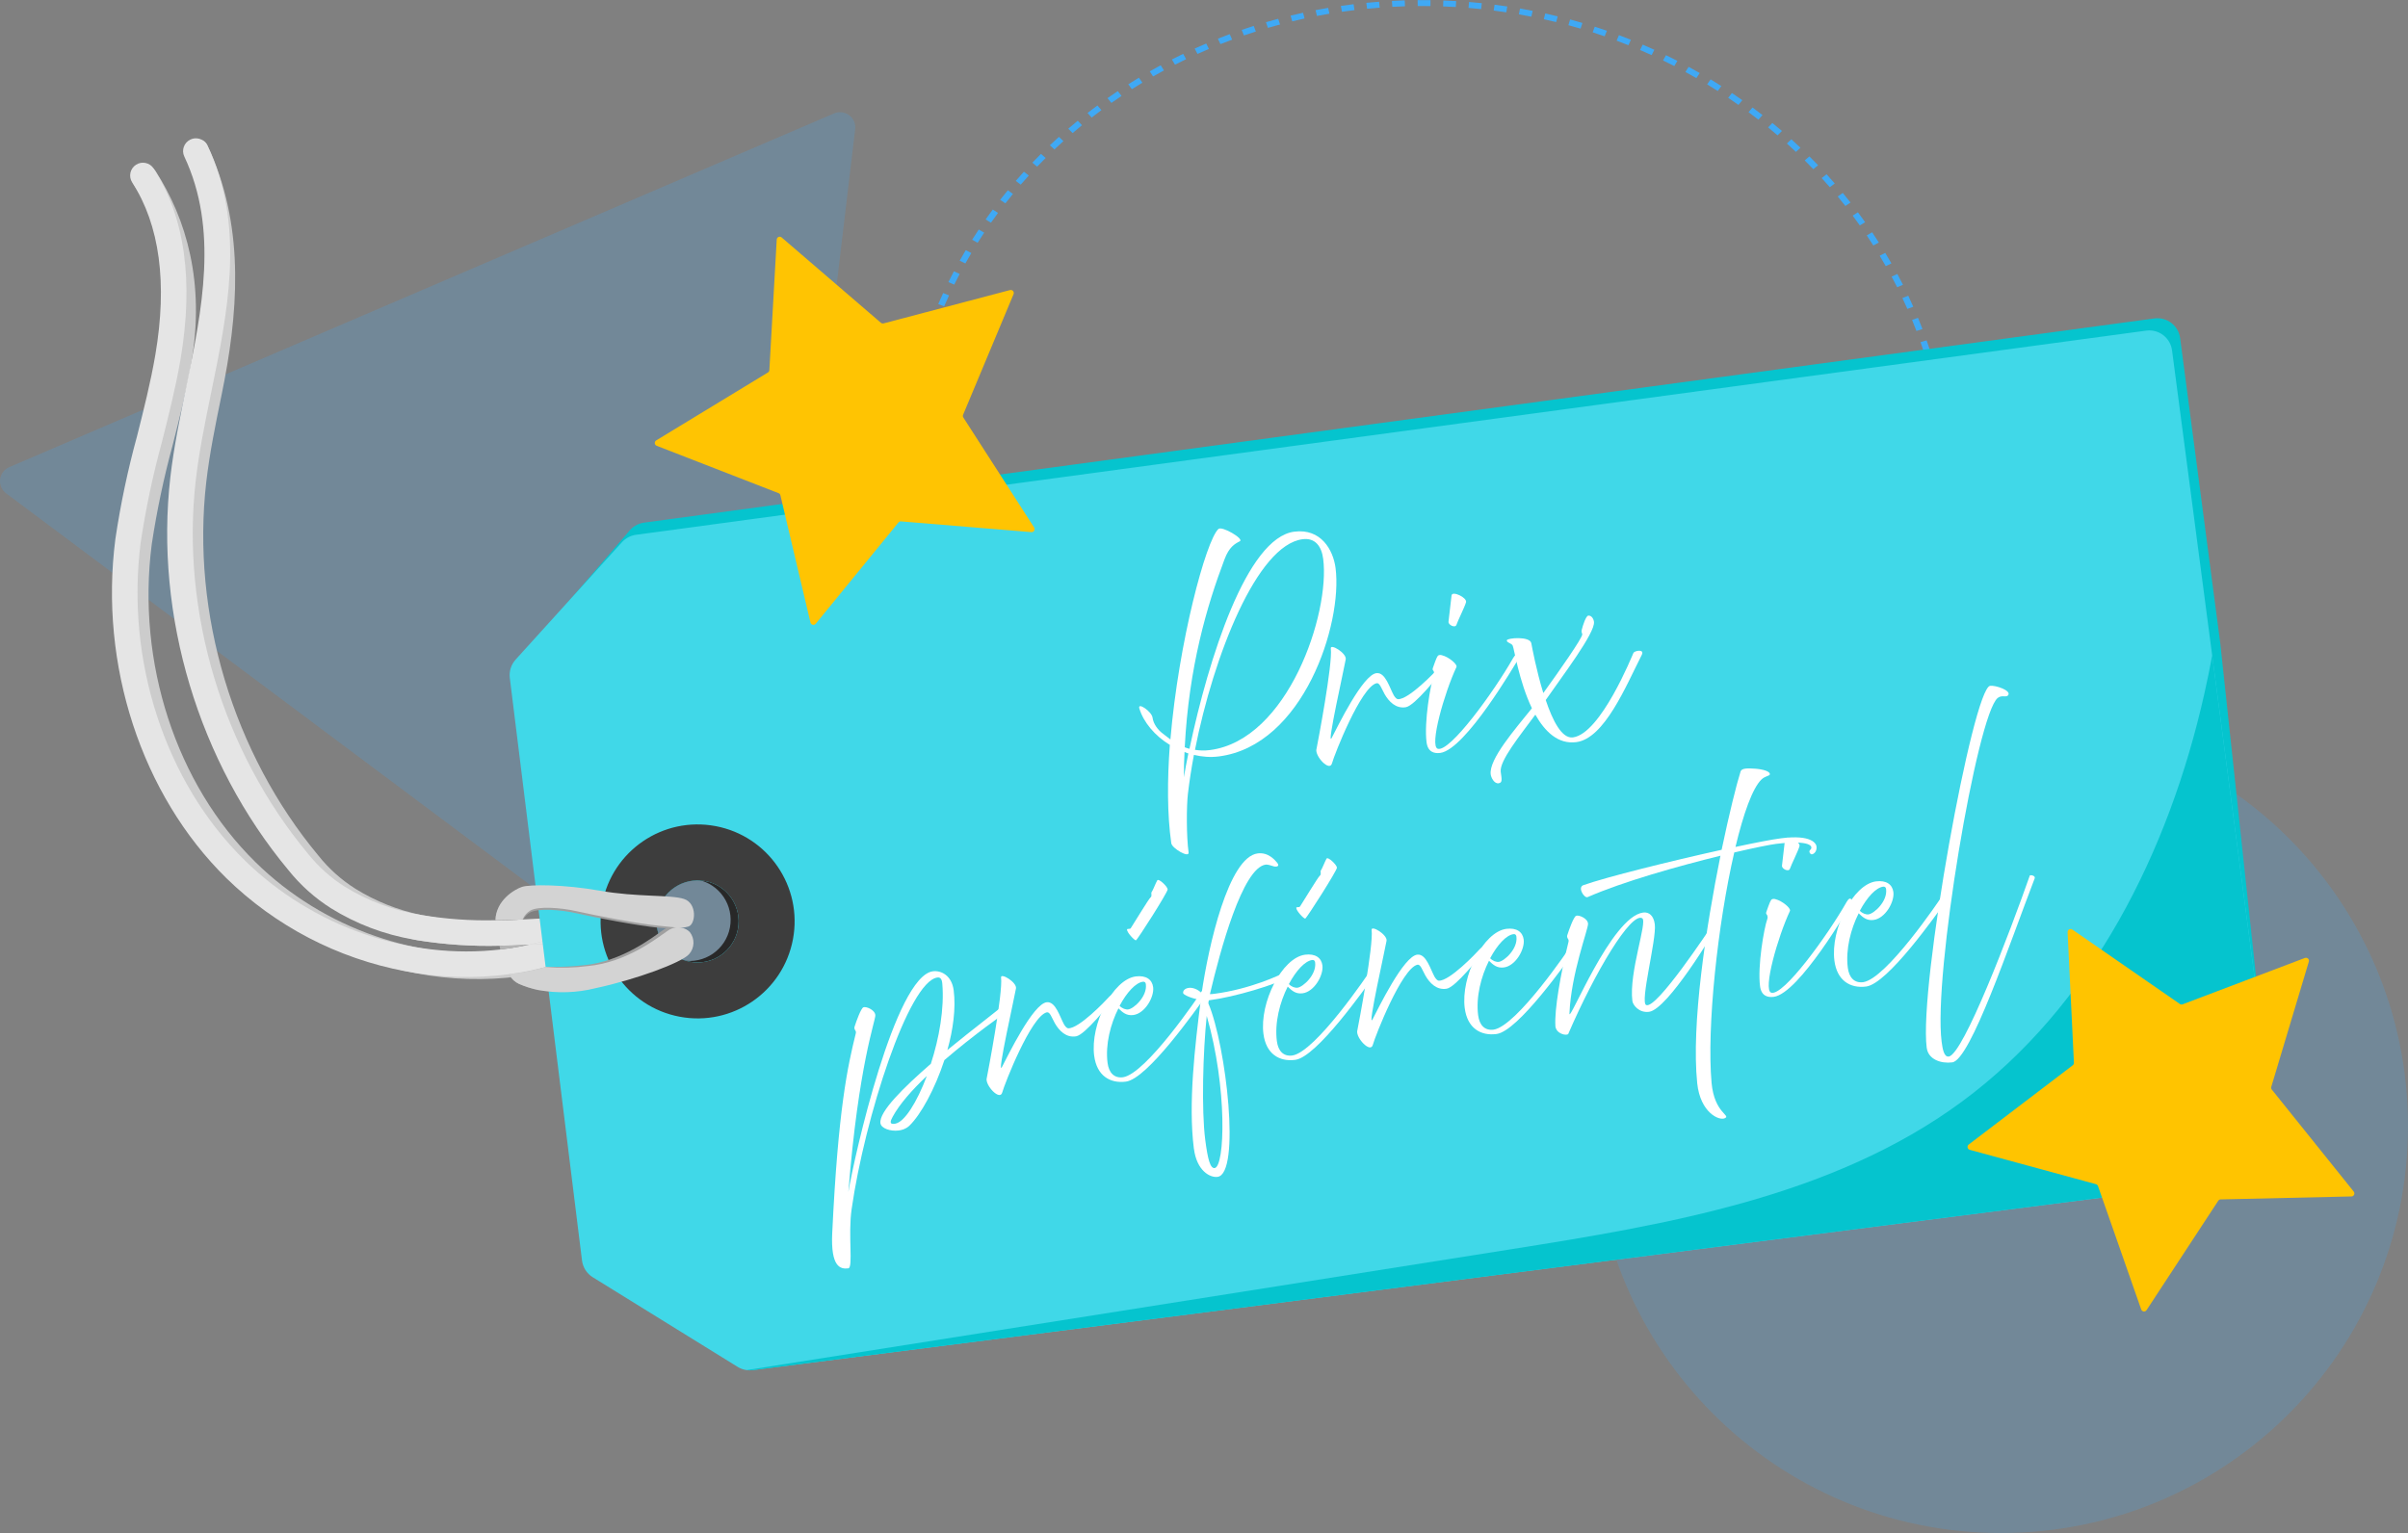 <?xml version="1.0" encoding="UTF-8"?><svg id="cost" xmlns="http://www.w3.org/2000/svg" xmlns:xlink="http://www.w3.org/1999/xlink" viewBox="0 0 800 509.44"><rect x="0" y="0" width="800" height="509.44" fill="#808080" stroke="none"/><defs><style>.cls-1{fill-rule:evenodd;}.cls-1,.cls-2,.cls-3,.cls-4,.cls-5,.cls-6,.cls-7,.cls-8,.cls-9,.cls-10,.cls-11,.cls-12,.cls-13,.cls-14,.cls-15{stroke-width:0px;}.cls-1,.cls-14{fill:#3fa9f5;}.cls-2{fill:#e5e5e5;}.cls-3{fill:none;}.cls-16{clip-path:url(#clippath-1);}.cls-4{fill:#ccc;}.cls-5{fill:#fff;}.cls-17{opacity:.21;}.cls-6{fill:#a0a0a0;}.cls-7{fill:#3d3d3d;}.cls-8{fill:#ffc400;}.cls-9{fill:#d3d3d3;}.cls-18{clip-path:url(#clippath);}.cls-10{fill:#b5b5b5;}.cls-11{fill:#40d8e8;}.cls-12{fill:#05c4ce;}.cls-13{fill:#282828;}.cls-15{fill:#ffc402;}</style><clipPath id="clippath"><rect class="cls-3" x="529.52" y="238.96" width="270.48" height="270.48"/></clipPath><clipPath id="clippath-1"><rect class="cls-3" x="0" y="37.27" width="284.15" height="306.22"/></clipPath></defs><g id="Group_231"><g id="Group_227" class="cls-17"><g id="Group_226"><g class="cls-18"><g id="Group_225"><path id="Path_2265" class="cls-1" d="m800,374.2c0,74.69-60.55,135.24-135.24,135.24-74.69,0-135.24-60.55-135.24-135.24s60.55-135.24,135.24-135.24h0c74.69,0,135.24,60.55,135.24,135.24"/></g></g></g></g><g id="Group_230" class="cls-17"><g id="Group_229"><g class="cls-16"><g id="Group_228"><path id="Path_2266" class="cls-14" d="m266.51,190.98l-17.61,148.05c-.33,2.77-2.84,4.75-5.61,4.42-.88-.1-1.72-.44-2.43-.97l-119.41-89.27L2.03,163.94c-2.24-1.67-2.7-4.83-1.03-7.07.53-.71,1.24-1.27,2.05-1.62l137.01-58.78,137.04-58.78c2.56-1.1,5.54.09,6.64,2.65.35.82.48,1.71.37,2.59l-17.61,148.05Z"/></g></g></g></g><path id="Path_2267" class="cls-14" d="m299.65,170.96c-.09-1.33-.15-2.65-.2-3.97l2.12-.05c.05,1.3.12,2.62.2,3.92l-2.12.11Zm-.3-7.94c-.02-1.32,0-2.65,0-3.97l2.12.04c-.02,1.29-.02,2.62,0,3.92h-2.13Zm.1-7.92c.03-.61.05-1.22.09-1.83.04-.71.08-1.42.12-2.13l2.12.14c-.05.7-.09,1.4-.13,2.11-.03.6-.06,1.21-.08,1.81l-2.12-.09Zm2.64-7.74l-2.12-.18c.12-1.31.26-2.64.42-3.95l2.11.23c-.15,1.29-.28,2.61-.41,3.9m.92-7.8l-2.11-.28c.19-1.3.4-2.62.62-3.93l2.1.33c-.22,1.28-.43,2.59-.62,3.88m1.33-7.74l-2.09-.37c.26-1.3.54-2.6.82-3.89l2.08.42c-.29,1.28-.56,2.56-.82,3.84m341.47,16.41c-.13-1.3-.29-2.61-.45-3.9l2.11-.22c.17,1.3.33,2.63.46,3.95l-2.11.17Zm-339.73-24.07l-2.06-.47c.33-1.28.67-2.57,1.03-3.84l2.05.52c-.36,1.25-.7,2.54-1.02,3.8m338.73,16.28c-.2-1.29-.42-2.6-.66-3.88l2.1-.32c.24,1.3.46,2.62.66,3.93l-2.1.27Zm-336.58-23.84l-2.04-.56c.39-1.27.81-2.54,1.23-3.79l2.02.61c-.42,1.24-.83,2.5-1.22,3.75m335.18,16.1c-.27-1.28-.56-2.58-.86-3.85l2.08-.41c.31,1.28.6,2.59.88,3.9l-2.09.36Zm-332.63-23.57l-2.01-.65c.46-1.24.94-2.5,1.43-3.73l1.99.7c-.49,1.22-.97,2.46-1.42,3.69m330.8,15.9c-.34-1.26-.69-2.54-1.06-3.8l2.05-.51c.37,1.28.74,2.57,1.08,3.85l-2.06.46Zm-327.86-23.26l-1.97-.75c.53-1.23,1.08-2.46,1.64-3.67l1.95.79c-.55,1.19-1.1,2.42-1.62,3.62m325.64,15.66c-.4-1.24-.83-2.51-1.27-3.75l2.02-.6c.44,1.26.87,2.54,1.28,3.8l-2.03.55Zm-322.31-22.87l-1.93-.83c.59-1.2,1.21-2.4,1.83-3.59l1.91.88c-.62,1.17-1.22,2.37-1.8,3.55m319.67,15.4c-.47-1.23-.95-2.46-1.45-3.68l1.98-.69c.5,1.23,1,2.48,1.47,3.72l-2,.65Zm-315.97-22.44l-1.89-.92c.66-1.17,1.33-2.35,2.02-3.5l1.86.96c-.68,1.14-1.35,2.3-1.99,3.45m312.96,15.12c-.52-1.2-1.08-2.42-1.65-3.61l1.95-.78c.57,1.2,1.13,2.44,1.66,3.66l-1.97.73Zm-308.87-21.98l-1.84-1.01c.71-1.14,1.45-2.27,2.2-3.4l1.8,1.05c-.74,1.11-1.47,2.24-2.17,3.35m305.49,14.79c-.6-1.18-1.22-2.37-1.84-3.54l1.9-.87c.63,1.18,1.25,2.38,1.86,3.58l-1.92.83Zm-301.06-21.45l-1.78-1.09c.78-1.11,1.58-2.22,2.37-3.29l1.75,1.13c-.79,1.07-1.58,2.16-2.35,3.25m297.28,14.43c-.65-1.15-1.33-2.32-2.02-3.45l1.85-.95c.69,1.15,1.38,2.32,2.05,3.49l-1.88.91Zm-292.5-20.87l-1.72-1.17c.83-1.06,1.69-2.13,2.55-3.17l1.7,1.21c-.85,1.03-1.69,2.09-2.51,3.14m288.36,14.01c-.71-1.12-1.45-2.25-2.2-3.36l1.8-1.04c.76,1.12,1.51,2.27,2.22,3.4l-1.82.99Zm-283.26-20.23l-1.66-1.25c.88-1.02,1.8-2.05,2.71-3.05l1.62,1.28c-.9.99-1.81,2.01-2.68,3.02m278.77,13.56c-.77-1.09-1.57-2.18-2.37-3.26l1.74-1.12c.81,1.09,1.62,2.2,2.4,3.3l-1.77,1.08Zm-273.32-19.54l-1.59-1.32c.93-.98,1.91-1.97,2.87-2.92l1.56,1.35c-.95.95-1.9,1.92-2.83,2.89m268.51,13.07c-.83-1.05-1.68-2.11-2.54-3.15l1.68-1.19c.87,1.05,1.73,2.12,2.57,3.19l-1.71,1.16Zm-262.77-18.79l-1.52-1.39c.99-.94,2.01-1.88,3.02-2.79l1.48,1.42c-1,.9-2,1.83-2.98,2.76m257.61,12.55c-.88-1.02-1.79-2.03-2.7-3.03l1.61-1.27c.92,1.01,1.84,2.04,2.73,3.07l-1.65,1.23Zm-251.57-17.99l-1.45-1.45c1.04-.89,2.1-1.78,3.16-2.65l1.41,1.49c-1.05.86-2.1,1.74-3.12,2.62m246.09,11.99c-.93-.97-1.89-1.95-2.86-2.91l1.55-1.34c.98.97,1.95,1.96,2.89,2.94l-1.58,1.31Zm-239.77-17.16l-1.37-1.51c1.09-.84,2.19-1.69,3.29-2.5l1.33,1.55c-1.09.8-2.19,1.64-3.26,2.47m233.99,11.4c-.99-.93-2-1.87-3-2.78l1.47-1.41c1.02.91,2.04,1.87,3.04,2.81l-1.5,1.38Zm-227.42-16.27l-1.29-1.58c1.12-.79,2.28-1.58,3.42-2.35l1.25,1.61c-1.13.76-2.27,1.54-3.38,2.32m221.33,10.78c-1.03-.89-2.09-1.77-3.14-2.64l1.4-1.48c1.07.88,2.14,1.78,3.19,2.67l-1.44,1.44Zm-214.51-15.34l-1.21-1.63c1.16-.74,2.35-1.47,3.54-2.19l1.16,1.66c-1.17.71-2.35,1.43-3.5,2.16m208.15,10.13c-1.08-.84-2.18-1.68-3.28-2.5l1.32-1.55c1.11.83,2.23,1.68,3.32,2.52l-1.36,1.52Zm-201.1-14.37l-1.12-1.69c1.21-.68,2.43-1.37,3.65-2.02l1.08,1.71c-1.21.66-2.42,1.32-3.61,2m194.47,9.46c-1.12-.79-2.26-1.59-3.41-2.35l1.24-1.6c1.15.78,2.31,1.57,3.45,2.38l-1.28,1.56Zm-187.2-13.37l-1.03-1.73c1.24-.63,2.51-1.26,3.75-1.86l.99,1.76c-1.23.59-2.48,1.21-3.71,1.83m180.33,8.75c-1.16-.74-2.35-1.48-3.53-2.2l1.15-1.66c1.2.72,2.4,1.47,3.57,2.22l-1.19,1.63Zm-172.86-12.33l-.93-1.77c1.27-.57,2.55-1.14,3.84-1.68l.89,1.8c-1.26.54-2.55,1.09-3.8,1.66m165.75,8.03c-1.2-.69-2.42-1.37-3.64-2.03l1.06-1.71c1.23.67,2.47,1.36,3.69,2.06l-1.1,1.68Zm-158.12-11.28l-.84-1.82c1.29-.51,2.62-1.01,3.93-1.5l.8,1.83c-1.3.48-2.6.98-3.88,1.48m150.78,7.29c-1.23-.63-2.49-1.26-3.74-1.86l.97-1.75c1.27.61,2.54,1.24,3.79,1.88l-1.02,1.73Zm-142.98-10.17l-.75-1.85c1.32-.45,2.68-.9,4-1.32l.7,1.87c-1.32.42-2.65.85-3.95,1.3m135.44,6.53c-1.26-.57-2.56-1.14-3.84-1.69l.87-1.79c1.29.55,2.61,1.13,3.88,1.71l-.91,1.77Zm-127.48-9.05l-.65-1.88c1.35-.39,2.73-.78,4.08-1.14l.6,1.9c-1.34.36-2.7.74-4.03,1.12m119.77,5.76c-1.29-.51-2.62-1.02-3.92-1.51l.78-1.83c1.32.49,2.66,1,3.97,1.53l-.82,1.81Zm-111.68-7.92l-.55-1.91c1.37-.33,2.76-.65,4.14-.96l.5,1.92c-1.36.3-2.74.61-4.09.94m103.79,4.98c-1.32-.45-2.66-.9-3.98-1.33l.69-1.87c1.34.43,2.7.88,4.04,1.34l-.74,1.85Zm-95.59-6.77l-.45-1.93c1.39-.27,2.79-.52,4.19-.76l.4,1.94c-1.37.23-2.77.48-4.13.75m87.58,4.21c-1.34-.39-2.7-.78-4.05-1.14l.57-1.9c1.36.36,2.75.76,4.1,1.16l-.62,1.88Zm-79.29-5.6l-.34-1.95c1.4-.2,2.82-.4,4.22-.56l.29,1.96c-1.39.17-2.79.36-4.17.56m71.17,3.42c-1.36-.33-2.75-.65-4.1-.95l.48-1.92c1.38.3,2.77.63,4.15.97l-.53,1.9Zm-62.82-4.44l-.24-1.96c1.4-.14,2.83-.26,4.25-.36l.19,1.97c-1.4.11-2.81.23-4.2.37m54.58,2.62c-1.37-.27-2.76-.53-4.14-.77l.38-1.95c1.4.24,2.81.51,4.2.78l-.43,1.94Zm-46.18-3.26l-.14-1.98c1.41-.07,2.85-.14,4.26-.18l.08,1.97c-1.4.04-2.82.1-4.21.18m37.87,1.82c-1.38-.21-2.79-.4-4.18-.58l.28-1.95c1.4.18,2.83.38,4.22.59l-.32,1.95Zm-29.43-2.08l-.03-1.97c1.42-.01,2.85,0,4.27.01v1.97c-1.41-.02-2.83-.02-4.23-.01m21.07,1.01c-1.39-.14-2.8-.27-4.2-.39l.17-1.97c1.42.12,2.85.25,4.25.39l-.22,1.96Zm-12.64-.89l.06-1.97c1.42.05,2.85.12,4.27.2l-.12,1.97c-1.4-.08-2.81-.15-4.22-.2"/><path id="Path_2271" class="cls-12" d="m755.39,379.41l-17.75-165.62-13.34-101.41c-.55-4.17-4.37-7.11-8.55-6.56,0,0,0,0-.01,0l-501.77,67.86c-1.78.25-3.42,1.11-4.63,2.43l-35.58,41.42c-1.48,1.65,575.04,170.43,575.04,170.43,4.18-.55,7.12-4.38,6.58-8.55"/><path id="Path_2272" class="cls-4" d="m193.15,319.49c-2.11.77-4.23,1.45-6.39,2.04-4.6,1.32-9.29,2.29-14.04,2.91-11.48,1.51-23.12,1.17-34.49-1.01-22.4-4.22-43.05-14.97-59.36-30.9-28.19-27.69-42.31-70.9-36.88-112.78,1.71-11.49,4.11-22.87,7.18-34.08,2.23-8.83,4.53-17.98,6.08-27.02,4.06-23.86-1.57-43.02-10.72-57.2-1.28-1.97-.71-4.6,1.26-5.88,1.97-1.28,4.6-.71,5.88,1.26,10.34,16.02,16.39,37.22,11.96,63.27-1.59,9.36-3.96,18.67-6.22,27.64-2.97,10.89-5.31,21.94-6.99,33.1-5.09,39.29,8.1,79.77,34.42,105.63,22.78,22.41,55,33.26,85.04,29.75,2.45-.27,4.88-.64,7.3-1.13.72-.12,1.44-.29,2.16-.46,1.72-.08,3.45-.17,5.16-.28,1.39-.09,2.65-.86,3.37-2.05.8-.26,1.61-.54,2.4-.82,2.21-.8,4.65.35,5.44,2.56.8,2.21-.35,4.65-2.56,5.44h0"/><path id="Path_2273" class="cls-4" d="m187.86,312.31c-.72,1.19-1.98,1.96-3.37,2.05-1.71.11-3.43.2-5.15.28,2.88-.63,5.72-1.41,8.52-2.33"/><path id="Path_2274" class="cls-2" d="m189.49,318.8c-2.02.74-4.05,1.4-6.12,1.96l-.27.08c-4.4,1.26-8.88,2.2-13.41,2.81-.21.04-.41.08-.62.1-11.48,1.51-23.12,1.17-34.49-1.01-22.4-4.22-43.05-14.97-59.36-30.9-28.19-27.69-42.31-70.9-36.88-112.78,1.71-11.49,4.11-22.87,7.18-34.08,2.22-8.83,4.53-17.97,6.08-27.02,4.06-23.86,1.47-43.15-7.68-57.33-1.28-1.97-.71-4.6,1.26-5.88s4.6-.71,5.88,1.26h0c10.34,16.02,13.35,37.37,8.91,63.4-1.59,9.36-3.96,18.67-6.22,27.64-2.97,10.89-5.31,21.94-6.99,33.1-5.09,39.29,8.1,79.77,34.42,105.63,22.78,22.41,55,33.26,85.04,29.75,2.45-.27,4.88-.64,7.3-1.13.72-.12,1.44-.29,2.16-.46,2.88-.63,5.73-1.41,8.53-2.33.8-.26,1.61-.54,2.4-.82,2.21-.8,4.65.35,5.44,2.56.8,2.21-.35,4.65-2.56,5.44h0"/><path id="Path_2275" class="cls-13" d="m235.07,274.03c-17.49-3.3-34.35,8.21-37.64,25.7-3.3,17.49,8.21,34.35,25.7,37.64,17.49,3.3,34.35-8.21,37.64-25.7,0,0,0,0,0,0,3.3-17.49-8.2-34.34-25.69-37.64,0,0,0,0-.01,0m-8.5,45.08c-7.4-1.39-12.27-8.53-10.88-15.93,1.39-7.4,8.53-12.27,15.93-10.88,7.4,1.39,12.27,8.53,10.88,15.93,0,0,0,0,0,0-1.4,7.4-8.53,12.26-15.93,10.88"/><path id="Path_2276" class="cls-4" d="m184.2,311.62c-.72,1.19-1.98,1.96-3.37,2.05-1.71.11-3.43.2-5.15.28-.77.05-1.51.08-2.27.09-2.49.14-4.97.21-7.46.24-9.05.23-18.11-.37-27.05-1.79l-.23-.04c-8.94-1.76-17.48-5.14-25.2-9.96-5.37-3.41-10.15-7.69-14.13-12.65-29.87-35.83-44.54-84.66-39.24-130.64,1.13-9.8,3.21-19.91,5.21-29.7,5.33-25.87,10.82-52.61-.57-76.81-.98-2.13-2.45-4.68-.34-5.69.9-.55,2-.67,3-.34.71.37,1.27.99,1.55,1.74.37.78.72,1.56,1.07,2.36,11.37,26.07,9.04,54,3.6,80.45-2.06,10.03-4,19.5-5.09,28.94-5.04,43.71,8.93,90.17,37.31,124.25,3.43,4.29,7.55,7.98,12.19,10.92,6.75,4.19,14.19,7.16,21.98,8.75,9.24,1.84,18.66,2.65,28.09,2.39,3.03-.01,6.05-.11,9.02-.25,1.94-.11,3.89-.2,5.79-.32,1.89,1.25,2.47,3.77,1.3,5.72"/><path id="Path_2277" class="cls-2" d="m184.2,311.62c-2.8.92-5.64,1.7-8.52,2.33-.77.05-1.51.08-2.27.09-2.49.14-4.97.21-7.46.24-9.05.23-18.11-.37-27.05-1.79l-.23-.04c-.48-.07-.96-.16-1.44-.25-9.67-1.67-18.92-5.19-27.26-10.37-5.38-3.41-10.15-7.68-14.13-12.65-29.87-35.83-44.53-84.67-39.24-130.64,1.13-9.8,3.21-19.91,5.21-29.7,5.33-25.87,10.82-52.61-.57-76.81-1.01-2.11-.11-4.65,2.01-5.65,1.34-.64,2.91-.53,4.15.28.67.42,1.21,1.02,1.55,1.74.37.78.72,1.56,1.07,2.36,11.18,26.04,5.56,53.34.12,79.8-2.06,10.03-4,19.5-5.09,28.94-5.04,43.72,8.93,90.17,37.31,124.25,3.43,4.29,7.55,7.98,12.19,10.92,7.78,4.79,16.44,7.99,25.47,9.4,8.1,1.35,16.31,1.93,24.51,1.74.02,0,.07,0,.09,0,3.03-.01,6.05-.11,9.02-.25.09,0,.15-.01.24-.02,2.16-.11,4.32-.22,6.42-.35.93-.07,1.85.18,2.61.71,1.89,1.25,2.47,3.77,1.3,5.72"/><path id="Path_2278" class="cls-2" d="m184.2,311.62c-.72,1.19-1.98,1.96-3.37,2.05-1.71.11-3.43.2-5.15.28,2.88-.63,5.72-1.41,8.52-2.33"/><path id="Path_2279" class="cls-11" d="m756.65,382.82l-21.7-164.98-13.34-101.41c-.55-4.17-4.37-7.11-8.55-6.56,0,0,0,0-.01,0l-501.76,67.85c-1.78.24-3.42,1.11-4.63,2.43l-35.38,39.07c-1.48,1.65-2.18,3.86-1.91,6.06l23.99,193.62c.29,2.29,1.6,4.32,3.56,5.54l48.17,29.81c.9.56,1.91.92,2.96,1.05.67.1,1.34.11,2.01.01l500.01-63.95c4.18-.55,7.12-4.38,6.58-8.55m-527.42-63.21c-7.4-1.39-12.27-8.53-10.88-15.93,1.39-7.4,8.53-12.27,15.93-10.88,7.4,1.39,12.27,8.53,10.88,15.93,0,0,0,0,0,0-1.4,7.4-8.53,12.26-15.93,10.88"/><path id="Path_2280" class="cls-7" d="m237.73,274.53c-17.49-3.3-34.34,8.21-37.64,25.7-3.3,17.49,8.21,34.34,25.7,37.64,17.49,3.3,34.34-8.21,37.64-25.7,0,0,0,0,0,0,3.3-17.49-8.2-34.34-25.69-37.64,0,0,0,0-.01,0m-8.5,45.08c-7.4-1.39-12.27-8.53-10.88-15.93,1.39-7.4,8.53-12.27,15.93-10.88s12.27,8.53,10.88,15.93c0,0,0,0,0,0-1.4,7.4-8.53,12.26-15.93,10.88"/><path id="Path_2281" class="cls-12" d="m750.07,391.37l-500.01,63.95c-.67.09-1.34.09-2.01-.01l253.56-40.1c52.5-8.31,107.24-17.52,150.06-49.03,43.3-31.86,68.9-83.18,80.67-135.64.95-4.21,1.81-8.46,2.61-12.7l21.71,164.98c.54,4.18-2.41,8-6.58,8.55"/><path id="Path_2282" class="cls-6" d="m227.48,316.81c-2.57,2.87-17.67,8.43-31.08,11.31-5.74,1.4-11.7,1.7-17.55.89-.06,0-.13,0-.19-.04-2.14-.46-4.23-1.13-6.24-2-1.35-.63-2.47-1.66-3.2-2.96,4.14-.6,8.24-1.48,12.26-2.64h.02c.09-.03.16-.06.25-.08,4.02.1,8.04-.07,12.03-.52,12.91-1.16,23.27-9.47,26.72-11.83.6-.43,1.28-.73,2.01-.9,1-.25,2.05-.2,3.02.14.11.02.21.06.31.1.7.25,1.33.65,1.86,1.17.58.71,2.38,4.47-.22,7.35"/><path id="Path_2283" class="cls-6" d="m228.36,307.33c-2.42.69-3.27,1.59-9.77.95-6.48-.61-21.1-3.41-26.86-4.74-5.76-1.32-13.07-1.75-15.66-.29-.93.54-1.69,1.33-2.2,2.29-.09,0-.15.01-.24.02-2.97.13-5.99.23-9.02.25-.02,0-.07,0-.09,0,.49-6.14,6.35-9.63,8.79-10.43,2.51-.82,13.76-.86,25.96,1.3,12.19,2.17,23.35,1.27,27.83,2.72s3.66,7.24,1.26,7.93"/><path id="Path_2284" class="cls-9" d="m173.63,305.55c-2.97.13-5.99.23-9.02.25.08-6.54,6.3-10.26,8.82-11.08,2.52-.82,13.77-.88,25.97,1.29,12.22,2.17,23.35,1.26,27.83,2.72,4.48,1.45,3.88,8.48,1.47,9.17s-3.49.36-9.98-.28c-6.48-.62-21.1-3.42-26.86-4.75-5.76-1.32-13.07-1.75-15.66-.29-1.16.69-2.06,1.73-2.57,2.98"/><path id="Path_2285" class="cls-10" d="m173.52,314.4c-2.43.49-4.85.86-7.3,1.13-.07-.4-.17-.83-.26-1.26,2.49-.03,4.97-.1,7.46-.24.02.12.06.25.1.36"/><path id="Path_2286" class="cls-9" d="m228.94,317.08c-2.57,2.87-17.67,8.43-31.08,11.31-6.22,1.56-12.7,1.77-19.01.61-.06,0-.13,0-.19-.03-2.14-.47-4.23-1.13-6.24-2-1.35-.63-2.47-1.66-3.2-2.96-.06-.09-.12-.17-.17-.27,4.13-.45,8.22-1.26,12.22-2.41l.21.04h.02c4.58.37,9.19.26,13.75-.33,12.91-1.16,23.27-9.47,26.72-11.83.74-.51,1.57-.85,2.46-1.01.37-.06.74-.07,1.11-.03.29,0,.57.03.85.1,1.05.2,2.01.7,2.77,1.45,1.72,2.18,1.63,5.28-.22,7.35"/><path id="Path_2270" class="cls-8" d="m688.48,308.9l35.73,24.74c.27.19.61.23.92.11l40.63-15.41c.51-.19,1.09.07,1.28.58.08.2.08.42.02.63l-12.48,41.63c-.09.31-.03.65.18.91l27.21,33.89c.34.43.28,1.05-.15,1.4-.17.14-.38.22-.6.22l-43.45.98c-.33,0-.63.18-.81.45l-23.82,36.35c-.3.46-.92.59-1.38.29-.18-.12-.32-.3-.39-.5l-14.36-41.02c-.11-.31-.36-.54-.68-.63l-41.94-11.42c-.53-.14-.84-.69-.7-1.22.06-.21.18-.4.36-.53l34.57-26.34c.26-.2.41-.51.39-.84l-2.1-43.41c-.03-.55.39-1.01.94-1.04.22-.01.44.05.62.18"/><path id="Path_2287" class="cls-15" d="m259.7,78.92l32.95,28.34c.25.21.58.29.9.21l42.02-11.08c.53-.14,1.07.18,1.21.71.05.21.04.43-.04.63l-16.77,40.1c-.13.3-.09.65.08.92l23.52,36.55c.3.46.16,1.08-.3,1.38-.18.12-.4.17-.62.15l-43.31-3.56c-.33-.03-.65.11-.85.36l-27.49,33.66c-.35.43-.98.49-1.4.14-.17-.14-.29-.33-.34-.54l-9.99-42.3c-.08-.32-.3-.58-.6-.7l-40.51-15.75c-.51-.2-.77-.77-.57-1.29.08-.21.22-.38.41-.49l37.13-22.58c.28-.17.46-.47.47-.79l2.45-43.39c.03-.55.5-.97,1.05-.94.22.01.43.1.59.24"/></g><path class="cls-5" d="m389.13,280.21c-1.37-9.55-1.34-20.99-.48-32.67-4.96-3.01-8.76-7.52-10.14-12.13-.64-2.21,4.14,1.04,4.4,3.08s1.75,4.13,3.63,5.46c.55.36,1.28,1.05,2.3,1.78,2.72-32.23,11.8-66.13,15.96-69.95,1.15-1.08,8.65,3.32,7.1,4.09-1.68.86-3.55,1.89-5.09,6.01-5.87,15.48-11.84,35.83-13.21,62.45.45.16.98.38,1.57.51,6.36-30.05,19.01-70.13,34.83-72.16,8.86-1.14,12.93,6.06,13.71,12.1,2.39,18.56-10.72,58.99-38.77,62.59-2.81.36-5.56.14-8.29-.51-.85,4.47-1.51,8.84-1.99,12.91-.49,3.99-.52,14.29.22,19.49.26,2.04-5.54-1.36-5.75-3.05Zm4.19-21.91c.4-2.48.91-5.19,1.49-7.91-.45-.16-.9-.31-1.28-.48-.15,2.73-.22,5.53-.21,8.39Zm3.69-9.12c1.46.24,3.11.31,4.94.08,25.95-3.33,39.98-45.45,37.65-63.52-.53-4.15-2.63-7.1-6.85-6.55-15.12,1.94-29.56,38.61-35.75,69.99Z"/><path class="cls-5" d="m437.36,248.99c.48-2.42,5.43-28.36,4.77-33.49-.23-1.76,5.27,1.54,4.96,3.58-.31,2.04-6.55,29.72-4.65,26.11,1.9-3.6,10.3-21.05,14.89-21.5,2.96-.31,4.35,4.95,5.74,7.41.45.73.95,1.24,1.38,1.25,3.59.11,12.28-9.01,13.59-10.47,1.31-1.46,2.28-.08,1.09,1.22-1.19,1.3-9.04,11.38-12.05,11.91-3.36.58-5.68-1.91-7.06-4.31-1.12-2-1.64-3.86-2.69-3.66-5.2,1.24-14.03,23.75-14.81,26.63-.77,2.89-5.65-2.28-5.18-4.7Z"/><path class="cls-5" d="m473.94,246.65c-.86-6.68,1.31-19.25,2.42-22.32.16-.45.11-.8,0-1.14-.12-.41-.56-.5-.36-1.1,1.15-3.29,1.47-4.12,1.95-4.33.27-.11.69-.16,1.14,0,2.14.51,5.17,2.98,4.79,3.89-4.04,8.6-9.06,26.25-6.23,27.17,4.02,1.27,18.72-18.99,25.07-30.17,1.4-2.47,2.13-.13,1.46.81s-17.27,29.67-25.71,30.75c-2.04.26-4.12-.33-4.53-3.56Zm7.29-40.03c.15-1.02.79-7.18,1.02-8.78.22-1.6,5.24.76,4.8,2.31-.44,1.56-2.78,6.22-3.18,7.49-.42,1.2-2.79,0-2.63-1.02Z"/><path class="cls-5" d="m495.25,257.35c-.65-5.06,8.14-15.06,13.69-21.99-4.3-8.95-5.92-19.97-6.39-20.83-.39-.81-2.13-1.01-1.94-1.75.18-.81,7.68-1.42,8.13.96.22,1.19,1.66,9.01,3.99,16.57,5.34-7.4,12.83-18.09,12.94-19.46.02-.36-.38-.74-.19-1.48.37-1.55,1.4-4.68,2.17-4.78,1.05-.13,1.77.99,1.91,2.04.47,3.66-10.67,18.24-16.03,26,2.32,6.92,5.37,12.89,9.03,12.42,9.28-1.19,19.78-27.41,20.12-28.1.34-.69,3.82-1.42,2.74.72-5.25,10.32-12.37,27.75-21.73,28.95-6.05.78-10.38-3.46-13.61-9.12-5.11,6.95-11.97,15.33-11.5,18.99.31,2.39.68,3.63-.73,3.81s-2.45-1.83-2.6-2.96Z"/><path class="cls-5" d="m276.48,409.91c1.97-41.42,5.15-55.63,7.83-66.48.1-.37.06-.65-.13-.98l-.09-.13c-.18-.26-.3-.68-.21-1.04.66-2.09,2.14-6.14,2.95-6.53.88-.4,3.9.86,3.98,2.63.09,1.77-5.61,16.44-8.96,58.76,1.92-11.75,15.51-71.75,28.1-73.37,2.67-.34,6.25,1.34,6.89,6.33.76,5.91-.18,13.03-2.1,19.85,8.8-7.21,17.07-13.42,18.28-14.64.63-.65,3.69.31,2.12,1.44-1.64,1.14-11.74,8.23-21.39,16.54-3.13,9.55-7.82,18.16-11.7,21.87-1.22,1.09-2.54,1.4-3.52,1.52-2.67.34-5.81-.68-6.03-2.44-.49-3.8,7.7-11.85,16.76-19.74,2.77-8.5,4.5-18.38,3.8-26.58-.13-1.56-.64-2.21-1.62-2.08-9.56,1.23-24.17,46.63-28.5,76.92-1.25,8.59.58,19.51-1.11,19.73-2.67.34-5.85-.46-5.35-11.61Zm20.9-36.49c3.08-.47,7.24-7.08,10.54-15.86-4.91,4.63-9.09,9.39-11.34,13.54-.75,1.38-1.3,2.67.8,2.33Z"/><path class="cls-5" d="m327.81,358.36c.48-2.42,5.43-28.36,4.77-33.49-.23-1.76,5.27,1.54,4.96,3.58-.31,2.04-6.55,29.72-4.65,26.11,1.9-3.6,10.3-21.05,14.89-21.5,2.96-.31,4.35,4.94,5.74,7.41.45.73.95,1.24,1.38,1.25,3.59.11,12.28-9.01,13.59-10.47,1.31-1.46,2.28-.08,1.09,1.22-1.19,1.3-9.04,11.38-12.05,11.91-3.36.57-5.68-1.91-7.06-4.31-1.12-2-1.64-3.86-2.69-3.66-5.2,1.24-14.03,23.75-14.81,26.63-.77,2.89-5.65-2.28-5.18-4.7Z"/><path class="cls-5" d="m363.51,350.84c-1.35-10.48,6.17-25.38,13.84-26.36,3.38-.43,5.42,1.02,5.75,3.55.42,3.3-2.73,8.79-6.6,9.28-2.32.3-3.63-.96-4.93-2.22-2.62,5.2-4.39,12-3.61,18.12.42,3.24,2.16,5.15,5.12,4.78,7.65-1.13,25.01-26.73,26.5-29.06,1.01-1.63,2.28.49,1.24,1.84-3.65,4.97-19.59,27.75-26.76,28.67-5.34.69-9.7-2.04-10.54-8.58Zm8.45-16.59c.83.89,2.03,1.31,2.87,1.2,1.83-.23,6.38-4.32,5.85-8.4-.06-.49-.33-.89-.96-.81-2.39.31-5.34,3.47-7.76,8Zm2.46-25.33c.02-.43.92-.05,1.23-.44.84-1.25,6.02-9.85,6.61-10.28.59-.43.03-1.43.35-1.76.32-.33,1.39-3.11,1.86-3.88.47-.78,3.41,2.06,3.46,2.99.05.92-10,16.72-10.55,16.94-.49.06-2.98-2.62-2.96-3.55Z"/><path class="cls-5" d="m396.64,381.75c-1.93-15.05.38-34.36,2.29-49.47-2.98-.4-5.79-1.69-5.86-2.25-.1-.77.51-1.57,1.92-1.75,1.12-.14,2.83.35,4.23,1.74,2.28-15.66,8.92-45.17,18.62-46.42,3.52-.45,5.71,2.2,6.47,3.1,1.1,1.36-.53,1.43-1.28,1.16-.75-.26-1.94-.61-2.5-.54-7.73.99-15.18,28.68-18.51,42.83,0,.07-.05.15-.04.22.5,0,.92-.05,1.42-.11,11.74-1.51,21.79-6.16,24.13-7.46.47-.27,2.55.96,1.41,1.53-4.98,2.93-19.04,7.02-26.98,8.04-.14.02-.28.04-.35.05-.1.3-.13.66-.16,1.02,5.96,14.1,10.78,56.65,3.05,57.65-2.53.33-6.91-2.04-7.85-9.36Zm6.9,6.41c3.38-.43,4.32-26.43-2.63-50.55-1.26,11.88-1.77,31.32-.5,41.16.83,6.47,1.66,9.58,3.14,9.39Z"/><path class="cls-5" d="m419.75,343.62c-1.35-10.48,6.17-25.38,13.84-26.36,3.38-.43,5.42,1.02,5.75,3.55.42,3.3-2.73,8.79-6.6,9.28-2.32.3-3.63-.96-4.93-2.22-2.62,5.2-4.39,12-3.6,18.12.42,3.24,2.16,5.15,5.12,4.77,7.65-1.12,25.01-26.73,26.5-29.06,1.01-1.63,2.28.49,1.24,1.84-3.65,4.97-19.59,27.75-26.77,28.67-5.34.69-9.7-2.04-10.54-8.58Zm8.45-16.59c.83.89,2.03,1.31,2.87,1.2,1.83-.24,6.38-4.32,5.85-8.4-.06-.49-.33-.89-.96-.81-2.39.31-5.34,3.47-7.76,8Zm2.46-25.33c.02-.43.92-.05,1.23-.44.84-1.25,6.02-9.85,6.61-10.28.59-.43.03-1.43.35-1.76.32-.33,1.39-3.11,1.86-3.88s3.41,2.06,3.46,2.99c.05.92-10,16.72-10.55,16.94-.49.06-2.98-2.62-2.96-3.55Z"/><path class="cls-5" d="m450.92,342.54c.48-2.42,5.43-28.36,4.77-33.49-.23-1.76,5.27,1.54,4.96,3.58-.31,2.04-6.55,29.72-4.65,26.11,1.9-3.6,10.3-21.05,14.89-21.5,2.96-.31,4.35,4.94,5.74,7.41.45.73.94,1.24,1.38,1.25,3.59.11,12.28-9.01,13.59-10.47s2.28-.08,1.09,1.22c-1.19,1.3-9.04,11.38-12.05,11.91-3.36.57-5.68-1.92-7.06-4.31-1.12-2-1.64-3.86-2.69-3.66-5.2,1.24-14.03,23.75-14.8,26.63-.77,2.89-5.65-2.28-5.18-4.7Z"/><path class="cls-5" d="m486.62,335.03c-1.35-10.48,6.17-25.38,13.84-26.36,3.38-.43,5.42,1.02,5.75,3.55.42,3.3-2.73,8.79-6.6,9.28-2.32.3-3.63-.96-4.93-2.22-2.62,5.2-4.39,12-3.6,18.12.42,3.24,2.16,5.15,5.12,4.77,7.65-1.12,25.01-26.73,26.5-29.06,1.01-1.63,2.28.49,1.24,1.84-3.65,4.97-19.59,27.75-26.77,28.67-5.34.69-9.7-2.04-10.54-8.58Zm8.45-16.59c.83.89,2.03,1.31,2.87,1.2,1.83-.24,6.38-4.32,5.85-8.4-.06-.49-.33-.89-.96-.81-2.39.31-5.34,3.47-7.76,8Z"/><path class="cls-5" d="m516.74,340.88c-.33-5.39,1.67-17.01,4.35-27.86.1-.37.06-.65-.13-.98l-.09-.13c-.18-.26-.3-.68-.21-1.04.66-2.09,2.14-6.14,2.95-6.53.88-.4,3.9.86,3.98,2.63.09,1.78-5.61,16.44-6.18,29.81-.18,3.6,13.88-32.16,24.5-33.53,1.9-.24,3.49.98,3.86,3.94.63,4.92-5.03,25.95-2.85,26.81,3.47,1.41,20.81-24.97,21.96-26.55,1.16-1.58,2.02-.4,1.38.75-.64,1.15-16.16,27.24-22.41,28.04-3.38.43-5.37-2.31-5.53-3.58-1.22-9.49,5.11-26.46,3.26-27.51-3.7-2.1-15.6,17.66-24.58,38.47-.63.65-4.08-.05-4.28-2.74Z"/><path class="cls-5" d="m563.86,359.98c-2.02-19.61,2.92-51.84,7.72-75.61-14,3.44-32.35,8.59-44.12,13.75-1.08.5-3.48-3.2-1.44-3.96,7.52-2.68,29.06-8.02,45.95-11.76,2.53-12.05,4.93-21.72,6.3-26.04.36-1.12,2.36-1.09,4.89-.91,2.45.18,4.97.86,4.82,1.88-.07.58-1.51.48-2.78,1.71-2.99,2.89-5.98,11.35-8.63,22.41,6.68-1.43,12.19-2.5,15.21-2.88,10.13-1.3,11.6,1.8,11.71,2.71.17,1.34-.55,2.43-1.52,2.63-.49.06-1.26-.91-.55-1.5,1.09-1,.42-3.41-11.4-1.97-1.97.25-7.13,1.27-13.86,2.85-5.47,23.65-9.19,58.07-7.53,76.59.95,10.17,6.6,10.73,4.37,11.73-1.82.88-8.1-1.82-9.14-11.62Z"/><path class="cls-5" d="m584.73,327.71c-.86-6.68,1.31-19.25,2.42-22.32.16-.45.11-.8,0-1.14-.12-.41-.56-.5-.36-1.1,1.15-3.29,1.47-4.12,1.95-4.33.27-.11.69-.16,1.14,0,2.14.51,5.17,2.98,4.79,3.89-4.04,8.6-9.06,26.25-6.23,27.17,4.02,1.27,18.72-18.99,25.07-30.17,1.4-2.47,2.13-.13,1.46.81s-17.27,29.67-25.71,30.75c-2.04.26-4.12-.33-4.53-3.56Zm7.29-40.03c.16-1.02.79-7.18,1.02-8.78s5.24.76,4.8,2.31c-.44,1.56-2.77,6.22-3.18,7.49-.42,1.2-2.79,0-2.63-1.02Z"/><path class="cls-5" d="m609.44,319.25c-1.35-10.48,6.17-25.38,13.84-26.36,3.38-.43,5.42,1.02,5.75,3.55.42,3.3-2.73,8.79-6.6,9.28-2.32.3-3.63-.96-4.93-2.22-2.62,5.2-4.39,12-3.61,18.12.42,3.23,2.16,5.15,5.12,4.77,7.65-1.13,25.01-26.73,26.5-29.06,1.01-1.63,2.28.49,1.24,1.84-3.65,4.97-19.59,27.75-26.77,28.67-5.34.69-9.7-2.04-10.54-8.58Zm8.45-16.59c.83.89,2.03,1.31,2.87,1.2,1.83-.23,6.38-4.32,5.85-8.4-.06-.49-.33-.89-.96-.81-2.39.31-5.34,3.47-7.76,8Z"/><path class="cls-5" d="m640.1,348.19c-2.64-20.53,15.37-119.55,21.07-120.28,1.83-.24,6.77,1.49,6.09,2.93-.56,1.21-2.08-.09-3.57,1.1-6.81,5.45-21.47,92.1-18.63,114.25.32,2.46.8,5.11,2.35,4.92,4.85-.62,20.4-41.5,26.94-60.14.1-.3,2-.04,1.62.94-8.41,21.88-21.34,60.35-27.38,61.13-3.73.48-7.99-.97-8.48-4.84Z"/></svg>